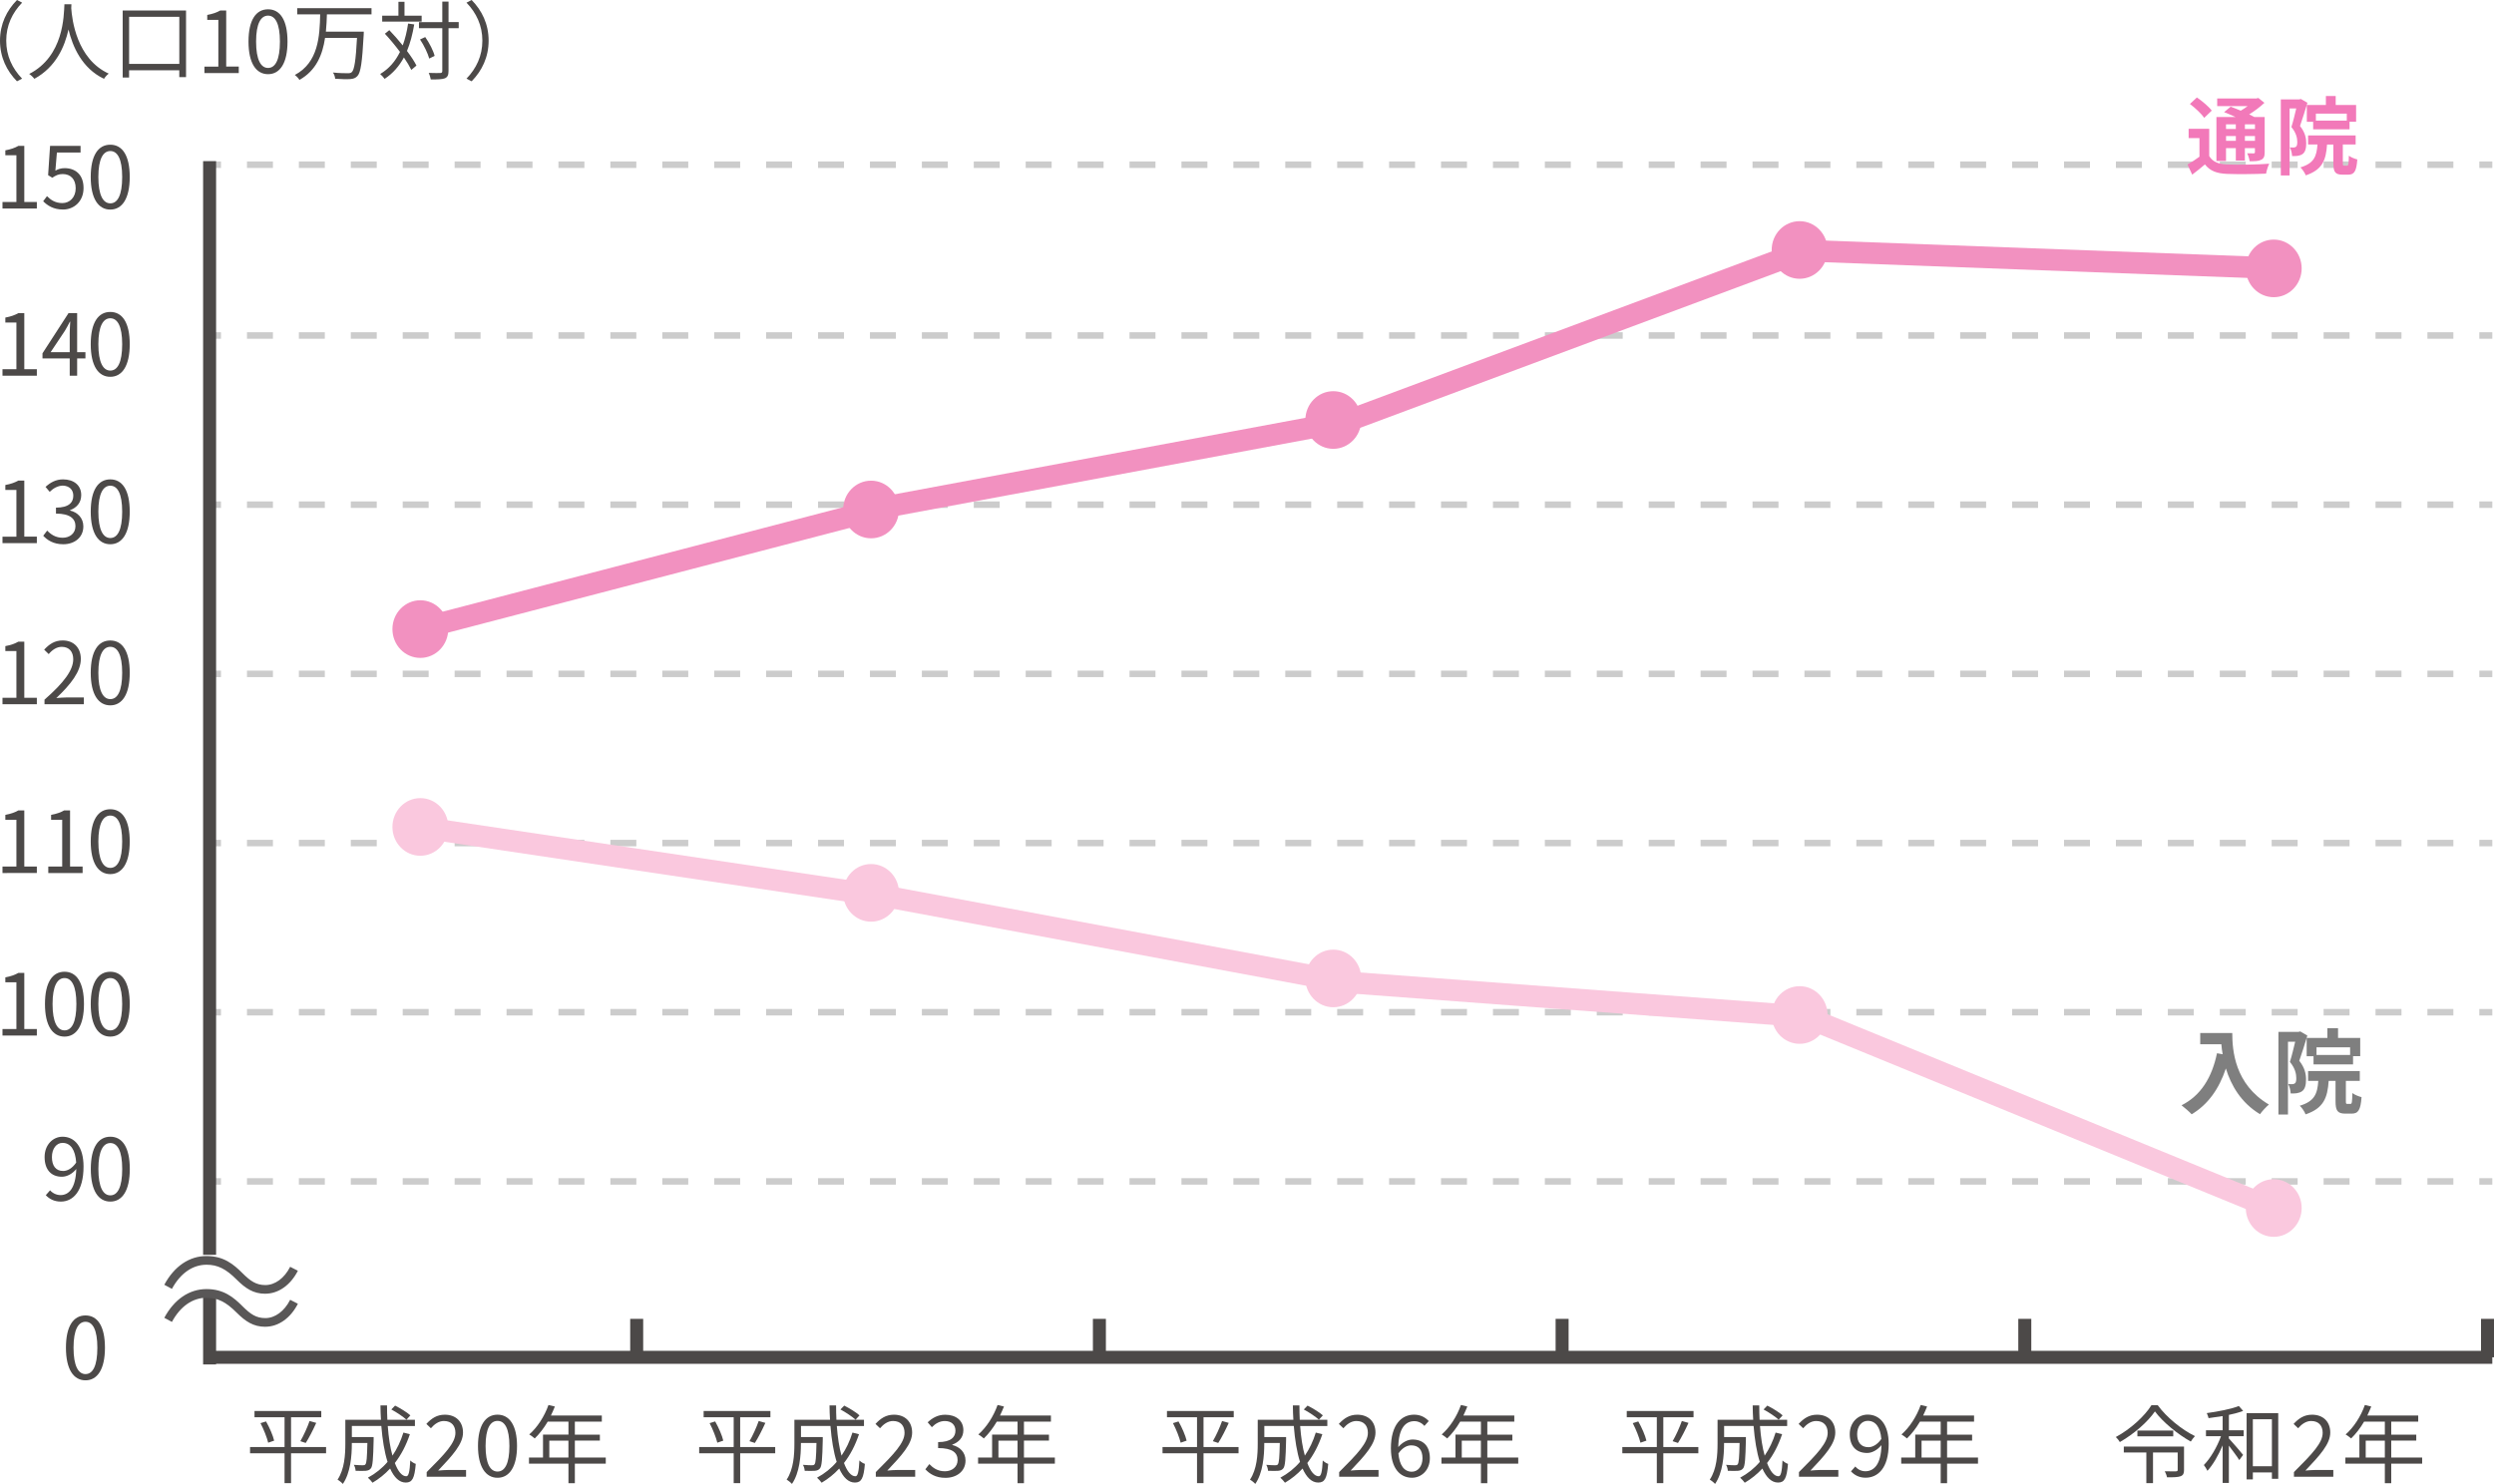 <?xml version="1.0" encoding="UTF-8"?><svg id="outline" xmlns="http://www.w3.org/2000/svg" width="752.6" height="447.9" viewBox="0 0 752.6 447.9"><defs><style>.cls-1{fill:#7f7f7f;}.cls-1,.cls-2,.cls-3,.cls-4,.cls-5,.cls-6,.cls-7{stroke-width:0px;}.cls-2{fill:#ccc;}.cls-3{fill:#f279b9;}.cls-4{fill:#595757;}.cls-5{fill:#fac8de;}.cls-6{fill:#f291c0;}.cls-7{fill:#4c4948;}</style></defs><rect class="cls-2" x="62.77" y="355.63" width="3.92" height="1.96"/><path class="cls-2" d="M740.34,357.59h-7.83v-1.96h7.83v1.96ZM724.68,357.59h-7.83v-1.96h7.83v1.96ZM709.01,357.59h-7.83v-1.96h7.83v1.96ZM693.34,357.59h-7.83v-1.96h7.83v1.96ZM677.68,357.59h-7.83v-1.96h7.83v1.96ZM662.01,357.59h-7.83v-1.96h7.83v1.96ZM646.34,357.59h-7.83v-1.96h7.83v1.96ZM630.68,357.59h-7.83v-1.96h7.83v1.96ZM615.01,357.59h-7.83v-1.96h7.83v1.96ZM599.34,357.59h-7.83v-1.96h7.83v1.96ZM583.68,357.59h-7.83v-1.96h7.83v1.96ZM568.01,357.59h-7.83v-1.96h7.83v1.96ZM552.35,357.59h-7.83v-1.96h7.83v1.96ZM536.68,357.59h-7.83v-1.96h7.83v1.96ZM521.01,357.59h-7.83v-1.96h7.83v1.96ZM505.35,357.59h-7.83v-1.96h7.83v1.96ZM489.68,357.59h-7.83v-1.96h7.83v1.96ZM474.01,357.59h-7.83v-1.96h7.83v1.96ZM458.35,357.59h-7.83v-1.96h7.83v1.96ZM442.68,357.59h-7.83v-1.96h7.83v1.96ZM427.01,357.59h-7.83v-1.96h7.83v1.96ZM411.35,357.59h-7.83v-1.96h7.83v1.96ZM395.68,357.59h-7.83v-1.96h7.83v1.96ZM380.02,357.59h-7.83v-1.96h7.83v1.96ZM364.35,357.59h-7.83v-1.96h7.83v1.96ZM348.68,357.59h-7.83v-1.96h7.83v1.96ZM333.02,357.59h-7.83v-1.96h7.83v1.96ZM317.35,357.59h-7.83v-1.96h7.83v1.96ZM301.68,357.59h-7.83v-1.96h7.83v1.96ZM286.02,357.59h-7.83v-1.96h7.83v1.96ZM270.35,357.59h-7.83v-1.96h7.83v1.96ZM254.69,357.59h-7.83v-1.96h7.83v1.96ZM239.02,357.59h-7.83v-1.96h7.83v1.96ZM223.35,357.59h-7.83v-1.96h7.83v1.96ZM207.69,357.59h-7.83v-1.96h7.83v1.96ZM192.02,357.59h-7.83v-1.96h7.83v1.96ZM176.35,357.59h-7.83v-1.96h7.83v1.96ZM160.69,357.59h-7.83v-1.96h7.83v1.96ZM145.02,357.59h-7.83v-1.96h7.83v1.96ZM129.35,357.59h-7.83v-1.96h7.83v1.96ZM113.69,357.59h-7.83v-1.96h7.83v1.96ZM98.02,357.59h-7.83v-1.96h7.83v1.96ZM82.36,357.59h-7.83v-1.96h7.83v1.96Z"/><rect class="cls-2" x="748.17" y="355.63" width="3.92" height="1.96"/><rect class="cls-2" x="62.77" y="304.57" width="3.92" height="1.96"/><path class="cls-2" d="M740.34,306.52h-7.83v-1.96h7.83v1.96ZM724.68,306.52h-7.83v-1.96h7.83v1.96ZM709.01,306.52h-7.83v-1.96h7.83v1.96ZM693.34,306.52h-7.83v-1.96h7.83v1.96ZM677.68,306.52h-7.83v-1.96h7.83v1.96ZM662.01,306.52h-7.83v-1.96h7.83v1.96ZM646.34,306.52h-7.83v-1.96h7.83v1.96ZM630.68,306.52h-7.83v-1.96h7.83v1.96ZM615.01,306.52h-7.83v-1.96h7.83v1.96ZM599.34,306.52h-7.83v-1.96h7.83v1.96ZM583.68,306.52h-7.83v-1.96h7.83v1.96ZM568.01,306.52h-7.83v-1.96h7.83v1.96ZM552.35,306.52h-7.83v-1.96h7.83v1.96ZM536.68,306.52h-7.83v-1.96h7.83v1.96ZM521.01,306.52h-7.83v-1.96h7.83v1.96ZM505.35,306.52h-7.83v-1.96h7.83v1.96ZM489.68,306.52h-7.83v-1.96h7.83v1.96ZM474.01,306.52h-7.83v-1.96h7.83v1.96ZM458.35,306.52h-7.83v-1.96h7.83v1.96ZM442.68,306.52h-7.83v-1.96h7.83v1.96ZM427.01,306.52h-7.83v-1.96h7.83v1.96ZM411.35,306.52h-7.83v-1.96h7.83v1.96ZM395.68,306.52h-7.83v-1.96h7.83v1.96ZM380.02,306.52h-7.83v-1.96h7.83v1.96ZM364.35,306.52h-7.83v-1.96h7.83v1.96ZM348.68,306.52h-7.83v-1.96h7.83v1.96ZM333.02,306.52h-7.83v-1.96h7.83v1.96ZM317.35,306.52h-7.83v-1.96h7.83v1.96ZM301.68,306.52h-7.83v-1.96h7.83v1.96ZM286.02,306.52h-7.83v-1.96h7.83v1.96ZM270.35,306.52h-7.83v-1.96h7.83v1.96ZM254.69,306.52h-7.83v-1.96h7.83v1.96ZM239.02,306.52h-7.83v-1.96h7.83v1.96ZM223.35,306.52h-7.83v-1.96h7.83v1.96ZM207.69,306.52h-7.83v-1.96h7.83v1.96ZM192.02,306.52h-7.83v-1.96h7.83v1.96ZM176.35,306.52h-7.83v-1.96h7.83v1.96ZM160.69,306.52h-7.83v-1.96h7.83v1.96ZM145.02,306.52h-7.83v-1.96h7.83v1.96ZM129.35,306.52h-7.83v-1.96h7.83v1.96ZM113.69,306.52h-7.83v-1.96h7.83v1.96ZM98.02,306.52h-7.83v-1.96h7.83v1.96ZM82.36,306.52h-7.83v-1.96h7.83v1.96Z"/><rect class="cls-2" x="748.17" y="304.57" width="3.92" height="1.96"/><rect class="cls-2" x="62.77" y="253.5" width="3.92" height="1.96"/><path class="cls-2" d="M740.34,255.46h-7.83v-1.96h7.83v1.96ZM724.68,255.46h-7.83v-1.96h7.83v1.96ZM709.01,255.46h-7.83v-1.96h7.83v1.96ZM693.34,255.46h-7.83v-1.96h7.83v1.96ZM677.68,255.46h-7.83v-1.96h7.83v1.96ZM662.01,255.46h-7.83v-1.96h7.83v1.96ZM646.34,255.46h-7.83v-1.96h7.83v1.96ZM630.68,255.46h-7.83v-1.96h7.83v1.96ZM615.01,255.46h-7.83v-1.96h7.83v1.96ZM599.34,255.46h-7.83v-1.96h7.83v1.96ZM583.68,255.46h-7.83v-1.96h7.83v1.96ZM568.01,255.46h-7.83v-1.96h7.83v1.96ZM552.35,255.46h-7.83v-1.96h7.83v1.96ZM536.68,255.46h-7.83v-1.96h7.83v1.96ZM521.01,255.46h-7.83v-1.96h7.83v1.96ZM505.35,255.46h-7.83v-1.96h7.83v1.96ZM489.68,255.46h-7.83v-1.96h7.83v1.96ZM474.01,255.46h-7.83v-1.96h7.83v1.96ZM458.35,255.46h-7.83v-1.96h7.83v1.96ZM442.68,255.46h-7.83v-1.96h7.83v1.96ZM427.01,255.46h-7.83v-1.96h7.83v1.96ZM411.35,255.46h-7.83v-1.96h7.83v1.96ZM395.68,255.46h-7.83v-1.96h7.83v1.96ZM380.02,255.46h-7.83v-1.96h7.83v1.96ZM364.35,255.46h-7.83v-1.96h7.83v1.96ZM348.68,255.46h-7.83v-1.96h7.83v1.96ZM333.02,255.46h-7.83v-1.96h7.83v1.96ZM317.35,255.46h-7.83v-1.96h7.83v1.96ZM301.68,255.46h-7.83v-1.96h7.83v1.96ZM286.02,255.46h-7.83v-1.96h7.83v1.96ZM270.35,255.46h-7.83v-1.96h7.83v1.96ZM254.69,255.46h-7.83v-1.96h7.83v1.96ZM239.02,255.46h-7.83v-1.96h7.83v1.96ZM223.35,255.46h-7.83v-1.96h7.83v1.96ZM207.69,255.46h-7.83v-1.96h7.83v1.96ZM192.02,255.46h-7.83v-1.96h7.83v1.96ZM176.35,255.46h-7.83v-1.96h7.83v1.96ZM160.69,255.46h-7.83v-1.96h7.83v1.96ZM145.02,255.46h-7.83v-1.96h7.83v1.96ZM129.35,255.46h-7.83v-1.96h7.83v1.96ZM113.69,255.46h-7.83v-1.96h7.83v1.96ZM98.02,255.46h-7.83v-1.96h7.83v1.96ZM82.36,255.46h-7.83v-1.96h7.83v1.96Z"/><rect class="cls-2" x="748.17" y="253.5" width="3.92" height="1.96"/><rect class="cls-2" x="62.77" y="202.43" width="3.92" height="1.96"/><path class="cls-2" d="M740.34,204.39h-7.83v-1.96h7.83v1.96ZM724.68,204.39h-7.83v-1.96h7.83v1.96ZM709.01,204.39h-7.83v-1.96h7.83v1.96ZM693.34,204.39h-7.83v-1.96h7.83v1.96ZM677.68,204.39h-7.83v-1.96h7.83v1.96ZM662.01,204.39h-7.83v-1.96h7.83v1.96ZM646.34,204.39h-7.83v-1.96h7.83v1.96ZM630.68,204.39h-7.83v-1.96h7.83v1.96ZM615.01,204.39h-7.83v-1.96h7.83v1.96ZM599.34,204.39h-7.83v-1.96h7.83v1.96ZM583.68,204.39h-7.83v-1.96h7.83v1.96ZM568.01,204.39h-7.83v-1.96h7.83v1.96ZM552.35,204.39h-7.83v-1.96h7.83v1.96ZM536.68,204.39h-7.83v-1.96h7.83v1.96ZM521.01,204.39h-7.83v-1.96h7.83v1.96ZM505.35,204.39h-7.83v-1.96h7.83v1.96ZM489.68,204.39h-7.83v-1.96h7.83v1.96ZM474.01,204.39h-7.83v-1.96h7.83v1.96ZM458.35,204.39h-7.83v-1.96h7.83v1.96ZM442.68,204.39h-7.83v-1.96h7.83v1.96ZM427.01,204.39h-7.83v-1.96h7.83v1.96ZM411.35,204.39h-7.83v-1.96h7.83v1.96ZM395.68,204.39h-7.83v-1.96h7.83v1.96ZM380.02,204.39h-7.83v-1.96h7.83v1.96ZM364.35,204.39h-7.83v-1.96h7.83v1.96ZM348.68,204.39h-7.83v-1.96h7.83v1.96ZM333.02,204.39h-7.83v-1.96h7.83v1.96ZM317.35,204.39h-7.83v-1.96h7.83v1.96ZM301.68,204.39h-7.83v-1.96h7.83v1.96ZM286.02,204.39h-7.83v-1.96h7.83v1.96ZM270.35,204.39h-7.83v-1.96h7.83v1.96ZM254.69,204.39h-7.83v-1.96h7.83v1.96ZM239.02,204.39h-7.83v-1.96h7.83v1.96ZM223.35,204.39h-7.83v-1.96h7.83v1.96ZM207.69,204.39h-7.83v-1.96h7.83v1.96ZM192.02,204.39h-7.83v-1.96h7.83v1.96ZM176.35,204.39h-7.83v-1.96h7.83v1.96ZM160.69,204.39h-7.83v-1.96h7.83v1.96ZM145.02,204.39h-7.83v-1.96h7.83v1.96ZM129.35,204.39h-7.83v-1.96h7.83v1.96ZM113.69,204.39h-7.83v-1.96h7.83v1.96ZM98.02,204.39h-7.83v-1.96h7.83v1.96ZM82.36,204.39h-7.83v-1.96h7.83v1.96Z"/><rect class="cls-2" x="748.17" y="202.43" width="3.92" height="1.96"/><rect class="cls-2" x="62.77" y="151.36" width="3.92" height="1.96"/><path class="cls-2" d="M740.34,153.32h-7.83v-1.96h7.83v1.96ZM724.68,153.32h-7.83v-1.96h7.83v1.96ZM709.01,153.32h-7.83v-1.96h7.83v1.96ZM693.34,153.32h-7.83v-1.96h7.83v1.96ZM677.68,153.32h-7.83v-1.96h7.83v1.96ZM662.01,153.32h-7.83v-1.96h7.83v1.96ZM646.34,153.32h-7.83v-1.96h7.83v1.96ZM630.68,153.32h-7.83v-1.96h7.83v1.96ZM615.01,153.32h-7.83v-1.96h7.83v1.96ZM599.34,153.32h-7.83v-1.96h7.83v1.96ZM583.68,153.32h-7.83v-1.96h7.83v1.96ZM568.01,153.32h-7.83v-1.96h7.83v1.96ZM552.35,153.32h-7.83v-1.96h7.83v1.96ZM536.68,153.32h-7.83v-1.96h7.83v1.96ZM521.01,153.32h-7.83v-1.96h7.83v1.96ZM505.35,153.32h-7.83v-1.96h7.83v1.96ZM489.68,153.32h-7.83v-1.96h7.83v1.96ZM474.01,153.32h-7.83v-1.96h7.83v1.96ZM458.35,153.32h-7.83v-1.96h7.83v1.96ZM442.68,153.32h-7.83v-1.96h7.83v1.96ZM427.01,153.32h-7.83v-1.96h7.83v1.96ZM411.35,153.32h-7.83v-1.96h7.83v1.96ZM395.68,153.32h-7.83v-1.96h7.83v1.96ZM380.02,153.32h-7.83v-1.96h7.83v1.96ZM364.35,153.32h-7.83v-1.96h7.83v1.96ZM348.68,153.32h-7.83v-1.96h7.83v1.96ZM333.02,153.32h-7.83v-1.96h7.83v1.96ZM317.35,153.32h-7.83v-1.96h7.83v1.96ZM301.68,153.32h-7.83v-1.96h7.83v1.96ZM286.02,153.32h-7.83v-1.96h7.83v1.96ZM270.35,153.32h-7.83v-1.96h7.83v1.96ZM254.69,153.32h-7.83v-1.96h7.83v1.96ZM239.02,153.32h-7.83v-1.96h7.83v1.96ZM223.35,153.32h-7.83v-1.96h7.83v1.96ZM207.69,153.32h-7.83v-1.96h7.83v1.96ZM192.02,153.32h-7.83v-1.96h7.83v1.96ZM176.35,153.32h-7.83v-1.96h7.83v1.96ZM160.69,153.32h-7.83v-1.96h7.83v1.96ZM145.02,153.32h-7.83v-1.96h7.83v1.96ZM129.35,153.32h-7.83v-1.96h7.83v1.96ZM113.69,153.32h-7.83v-1.96h7.83v1.96ZM98.02,153.32h-7.83v-1.96h7.83v1.96ZM82.36,153.32h-7.83v-1.96h7.83v1.96Z"/><rect class="cls-2" x="748.17" y="151.36" width="3.92" height="1.96"/><rect class="cls-2" x="62.77" y="100.29" width="3.92" height="1.96"/><path class="cls-2" d="M740.34,102.25h-7.83v-1.96h7.83v1.96ZM724.68,102.25h-7.83v-1.96h7.83v1.96ZM709.01,102.25h-7.83v-1.96h7.83v1.96ZM693.34,102.25h-7.83v-1.96h7.83v1.96ZM677.68,102.25h-7.83v-1.96h7.83v1.96ZM662.01,102.25h-7.83v-1.96h7.83v1.96ZM646.34,102.25h-7.83v-1.96h7.83v1.96ZM630.68,102.25h-7.83v-1.96h7.83v1.96ZM615.01,102.25h-7.83v-1.96h7.83v1.96ZM599.34,102.25h-7.83v-1.96h7.83v1.96ZM583.68,102.25h-7.83v-1.96h7.83v1.96ZM568.01,102.25h-7.83v-1.96h7.83v1.96ZM552.35,102.25h-7.83v-1.96h7.83v1.96ZM536.68,102.25h-7.83v-1.96h7.83v1.96ZM521.01,102.25h-7.83v-1.96h7.83v1.96ZM505.35,102.25h-7.83v-1.96h7.83v1.96ZM489.68,102.25h-7.83v-1.96h7.83v1.96ZM474.01,102.25h-7.83v-1.96h7.83v1.96ZM458.35,102.25h-7.83v-1.96h7.83v1.96ZM442.68,102.25h-7.83v-1.96h7.83v1.96ZM427.01,102.25h-7.83v-1.96h7.83v1.96ZM411.35,102.25h-7.83v-1.96h7.83v1.96ZM395.68,102.25h-7.83v-1.96h7.83v1.96ZM380.02,102.25h-7.83v-1.96h7.83v1.96ZM364.35,102.25h-7.83v-1.96h7.83v1.96ZM348.68,102.25h-7.83v-1.96h7.83v1.96ZM333.02,102.25h-7.83v-1.96h7.83v1.96ZM317.35,102.25h-7.83v-1.96h7.83v1.96ZM301.68,102.25h-7.83v-1.96h7.83v1.96ZM286.02,102.25h-7.83v-1.96h7.83v1.96ZM270.35,102.25h-7.83v-1.96h7.83v1.96ZM254.69,102.25h-7.83v-1.96h7.83v1.96ZM239.02,102.25h-7.83v-1.96h7.83v1.96ZM223.35,102.25h-7.83v-1.96h7.83v1.96ZM207.69,102.25h-7.83v-1.96h7.83v1.96ZM192.02,102.25h-7.83v-1.96h7.83v1.96ZM176.35,102.25h-7.83v-1.96h7.83v1.96ZM160.69,102.25h-7.83v-1.96h7.83v1.96ZM145.02,102.25h-7.83v-1.96h7.83v1.96ZM129.35,102.25h-7.83v-1.96h7.83v1.96ZM113.69,102.25h-7.83v-1.96h7.83v1.96ZM98.02,102.25h-7.83v-1.96h7.83v1.96ZM82.36,102.25h-7.83v-1.96h7.83v1.96Z"/><rect class="cls-2" x="748.17" y="100.29" width="3.92" height="1.96"/><rect class="cls-2" x="62.77" y="48.74" width="3.92" height="1.96"/><path class="cls-2" d="M740.34,50.7h-7.83v-1.96h7.83v1.96ZM724.68,50.7h-7.83v-1.96h7.83v1.96ZM709.01,50.7h-7.83v-1.96h7.83v1.96ZM693.34,50.7h-7.83v-1.96h7.83v1.96ZM677.68,50.7h-7.83v-1.96h7.83v1.96ZM662.01,50.7h-7.83v-1.96h7.83v1.96ZM646.34,50.7h-7.83v-1.96h7.83v1.96ZM630.68,50.7h-7.83v-1.96h7.83v1.96ZM615.01,50.7h-7.83v-1.96h7.83v1.96ZM599.34,50.7h-7.83v-1.96h7.83v1.96ZM583.68,50.7h-7.83v-1.96h7.83v1.96ZM568.01,50.7h-7.83v-1.96h7.83v1.96ZM552.35,50.7h-7.83v-1.96h7.83v1.96ZM536.68,50.7h-7.83v-1.96h7.83v1.96ZM521.01,50.7h-7.83v-1.96h7.83v1.96ZM505.35,50.7h-7.83v-1.96h7.83v1.96ZM489.68,50.7h-7.83v-1.96h7.83v1.96ZM474.01,50.7h-7.83v-1.96h7.83v1.96ZM458.35,50.7h-7.83v-1.96h7.83v1.96ZM442.68,50.7h-7.83v-1.96h7.83v1.96ZM427.01,50.7h-7.83v-1.96h7.83v1.96ZM411.35,50.7h-7.83v-1.96h7.83v1.96ZM395.68,50.7h-7.83v-1.96h7.83v1.96ZM380.02,50.7h-7.83v-1.96h7.83v1.96ZM364.35,50.7h-7.83v-1.96h7.83v1.96ZM348.68,50.7h-7.83v-1.96h7.83v1.96ZM333.02,50.7h-7.83v-1.96h7.83v1.96ZM317.35,50.7h-7.83v-1.96h7.83v1.96ZM301.68,50.7h-7.83v-1.96h7.83v1.96ZM286.02,50.7h-7.83v-1.96h7.83v1.96ZM270.35,50.7h-7.83v-1.96h7.83v1.96ZM254.69,50.7h-7.83v-1.96h7.83v1.96ZM239.02,50.7h-7.83v-1.96h7.83v1.96ZM223.35,50.7h-7.83v-1.96h7.83v1.96ZM207.69,50.7h-7.83v-1.96h7.83v1.96ZM192.02,50.7h-7.83v-1.96h7.83v1.96ZM176.35,50.7h-7.83v-1.96h7.83v1.96ZM160.69,50.7h-7.83v-1.96h7.83v1.96ZM145.02,50.7h-7.83v-1.96h7.83v1.96ZM129.35,50.7h-7.83v-1.96h7.83v1.96ZM113.69,50.7h-7.83v-1.96h7.83v1.96ZM98.02,50.7h-7.83v-1.96h7.83v1.96ZM82.36,50.7h-7.83v-1.96h7.83v1.96Z"/><rect class="cls-2" x="748.17" y="48.74" width="3.92" height="1.96"/><rect class="cls-7" x="61.29" y="48.64" width="3.92" height="330.13"/><rect class="cls-7" x="61.29" y="391.66" width="3.92" height="20.2"/><rect class="cls-7" x="63.25" y="407.75" width="688.84" height="3.92"/><g id="_通院"><rect class="cls-6" x="128.71" y="167.43" width="142.44" height="6.53" transform="translate(-36.62 56) rotate(-14.62)"/><rect class="cls-6" x="267.65" y="136.61" width="140.19" height="6.53" transform="translate(-19.91 64.23) rotate(-10.55)"/><rect class="cls-6" x="402.03" y="98.08" width="147.09" height="6.53" transform="translate(-5.44 172.5) rotate(-20.44)"/><rect class="cls-6" x="610.13" y="9.27" width="6.53" height="137.92" transform="translate(512.37 688.28) rotate(-87.87)"/><path class="cls-6" d="M135.27,189.89c0,4.81-3.77,8.7-8.43,8.7s-8.42-3.89-8.42-8.7,3.77-8.7,8.42-8.7,8.43,3.89,8.43,8.7"/><path class="cls-6" d="M271.29,153.79c0,4.81-3.77,8.7-8.43,8.7s-8.43-3.9-8.43-8.7,3.77-8.7,8.43-8.7,8.43,3.89,8.43,8.7"/><path class="cls-6" d="M410.77,126.78c0,4.81-3.78,8.7-8.43,8.7s-8.43-3.9-8.43-8.7,3.77-8.7,8.43-8.7,8.43,3.9,8.43,8.7"/><path class="cls-6" d="M551.49,75.45c0,4.81-3.78,8.7-8.43,8.7s-8.43-3.89-8.43-8.7,3.77-8.69,8.43-8.69,8.43,3.89,8.43,8.69"/><path class="cls-6" d="M694.56,81.01c0,4.81-3.78,8.7-8.43,8.7s-8.43-3.89-8.43-8.7,3.77-8.69,8.43-8.69,8.43,3.89,8.43,8.69"/></g><g id="_入院"><rect class="cls-5" x="196.66" y="190.92" width="6.53" height="139.35" transform="translate(-87.3 419.91) rotate(-81.52)"/><rect class="cls-5" x="334.49" y="213.62" width="6.52" height="140.19" transform="translate(-3.04 563.76) rotate(-79.44)"/><rect class="cls-5" x="472.31" y="232.59" width="6.53" height="138.2" transform="translate(139.36 753.52) rotate(-85.74)"/><rect class="cls-5" x="610.13" y="260.61" width="6.52" height="148.96" transform="translate(70.66 775.5) rotate(-67.71)"/><path class="cls-5" d="M135.27,249.61c0,4.8-3.77,8.7-8.43,8.7s-8.42-3.9-8.42-8.7,3.77-8.7,8.42-8.7,8.43,3.89,8.43,8.7"/><path class="cls-5" d="M410.77,295.34c0,4.81-3.78,8.7-8.43,8.7s-8.43-3.89-8.43-8.7,3.77-8.69,8.43-8.69,8.43,3.9,8.43,8.69"/><path class="cls-5" d="M551.49,306.38c0,4.8-3.78,8.7-8.43,8.7s-8.43-3.9-8.43-8.7,3.77-8.7,8.43-8.7,8.43,3.9,8.43,8.7"/><path class="cls-5" d="M694.56,364.64c0,4.8-3.78,8.7-8.43,8.7s-8.43-3.9-8.43-8.7,3.77-8.7,8.43-8.7,8.43,3.9,8.43,8.7"/><path class="cls-5" d="M271.29,269.51c0,4.8-3.77,8.7-8.43,8.7s-8.43-3.89-8.43-8.7,3.77-8.7,8.43-8.7,8.43,3.89,8.43,8.7"/><path class="cls-1" d="M673.62,311.82c0,5.29.76,15.51,11.06,21.59-.73.59-2.1,2.04-2.69,2.91-5.8-3.5-8.76-8.79-10.3-13.8-2.1,6.27-5.46,10.92-10.33,13.83-.62-.7-2.18-2.07-3.05-2.72,5.82-2.94,9.16-8.34,10.7-15.71l1.71.31c-.2-1.06-.31-2.07-.39-3.02h-6.38v-3.39h9.69Z"/><path class="cls-1" d="M696.28,312.58c-.73,2.38-1.65,5.43-2.44,7.62,1.68,2.13,2.04,4,2.04,5.63,0,1.79-.36,2.97-1.23,3.58-.45.31-.98.48-1.62.59-.48.06-1.15.08-1.79.06-.03-.78-.28-2.04-.73-2.83.5.03.87.03,1.23.03.31-.03.56-.08.78-.25.31-.22.42-.78.42-1.57,0-1.29-.36-3.02-1.93-4.9.56-1.76,1.15-4.2,1.6-6.1h-2.18v21.98h-2.88v-24.95h6.08l.48-.14,2.18,1.26ZM709.27,333.22c.45,0,.53-.42.59-3.28.62.5,1.96,1.04,2.77,1.23-.28,3.92-1.01,4.98-3,4.98h-1.88c-2.44,0-2.97-.95-2.97-3.81v-6.08h-2.07c-.34,5.07-1.51,8.29-6.97,10.11-.28-.78-1.09-2.02-1.76-2.6,4.48-1.34,5.32-3.61,5.6-7.5h-3.08v-2.97h15.6v2.97h-4.2v6.05c0,.81.06.9.45.9h.92ZM702.32,313.31v-2.94h3.22v2.94h6.69v5.49h-2.16v2.49h-11.93v-2.46h-2.07v-5.52h6.24ZM709.18,316.14h-10.14v2.3h10.14v-2.3Z"/></g><rect class="cls-7" x="190.17" y="398.1" width="3.92" height="11.6"/><path class="cls-7" d="M19.9,406.81c0-6.57,2.29-9.74,5.9-9.74s5.87,3.2,5.87,9.74-2.29,9.84-5.87,9.84-5.9-3.27-5.9-9.84ZM29.38,406.81c0-5.51-1.44-7.83-3.58-7.83s-3.61,2.32-3.61,7.83,1.44,7.96,3.61,7.96,3.58-2.4,3.58-7.96Z"/><path class="cls-7" d="M15.11,359.3c.8.9,1.96,1.44,3.17,1.44,2.45,0,4.56-2.01,4.74-7.88-1.13,1.42-2.76,2.34-4.35,2.34-3.14,0-5.21-2.04-5.21-5.95,0-3.66,2.47-6.13,5.41-6.13,3.63,0,6.34,2.99,6.34,8.99,0,7.65-3.3,10.59-6.85,10.59-2.04,0-3.48-.82-4.54-1.93l1.29-1.47ZM22.99,350.93c-.26-3.89-1.7-5.95-4.12-5.95-1.8,0-3.2,1.7-3.2,4.28s1.13,4.2,3.38,4.2c1.26,0,2.68-.72,3.94-2.53Z"/><path class="cls-7" d="M27.4,352.86c0-6.57,2.29-9.74,5.9-9.74s5.87,3.2,5.87,9.74-2.29,9.84-5.87,9.84-5.9-3.27-5.9-9.84ZM36.88,352.86c0-5.51-1.44-7.83-3.58-7.83s-3.61,2.32-3.61,7.83,1.44,7.96,3.61,7.96,3.58-2.4,3.58-7.96Z"/><path class="cls-7" d="M.75,310.61h4.2v-14.1H1.61v-1.49c1.67-.31,2.89-.75,3.92-1.34h1.8v16.93h3.79v1.96H.75v-1.96Z"/><path class="cls-7" d="M13.57,303.06c0-6.57,2.29-9.74,5.9-9.74s5.87,3.2,5.87,9.74-2.29,9.84-5.87,9.84-5.9-3.27-5.9-9.84ZM23.05,303.06c0-5.51-1.44-7.83-3.58-7.83s-3.61,2.32-3.61,7.83,1.44,7.96,3.61,7.96,3.58-2.4,3.58-7.96Z"/><path class="cls-7" d="M27.38,303.06c0-6.57,2.29-9.74,5.9-9.74s5.87,3.2,5.87,9.74-2.29,9.84-5.87,9.84-5.9-3.27-5.9-9.84ZM36.87,303.06c0-5.51-1.44-7.83-3.58-7.83s-3.61,2.32-3.61,7.83,1.44,7.96,3.61,7.96,3.58-2.4,3.58-7.96Z"/><path class="cls-7" d="M.75,261.56h4.2v-14.1H1.61v-1.49c1.67-.31,2.89-.75,3.92-1.34h1.8v16.93h3.79v1.96H.75v-1.96Z"/><path class="cls-7" d="M14.57,261.56h4.2v-14.1h-3.35v-1.49c1.67-.31,2.89-.75,3.92-1.34h1.8v16.93h3.79v1.96h-10.36v-1.96Z"/><path class="cls-7" d="M27.38,254.01c0-6.57,2.29-9.74,5.9-9.74s5.87,3.2,5.87,9.74-2.29,9.84-5.87,9.84-5.9-3.27-5.9-9.84ZM36.87,254.01c0-5.51-1.44-7.83-3.58-7.83s-3.61,2.32-3.61,7.83,1.44,7.96,3.61,7.96,3.58-2.4,3.58-7.96Z"/><path class="cls-7" d="M.75,210.62h4.2v-14.1H1.61v-1.49c1.67-.31,2.89-.75,3.92-1.34h1.8v16.93h3.79v1.96H.75v-1.96Z"/><path class="cls-7" d="M13.44,211.18c5.93-5.18,8.66-8.94,8.66-12.19,0-2.16-1.13-3.74-3.48-3.74-1.55,0-2.89.95-3.92,2.19l-1.37-1.34c1.55-1.67,3.17-2.78,5.57-2.78,3.38,0,5.49,2.22,5.49,5.59,0,3.76-2.96,7.6-7.4,11.8.98-.08,2.14-.18,3.09-.18h5.23v2.04h-11.88v-1.39Z"/><path class="cls-7" d="M27.38,203.07c0-6.57,2.29-9.74,5.9-9.74s5.87,3.2,5.87,9.74-2.29,9.84-5.87,9.84-5.9-3.27-5.9-9.84ZM36.87,203.07c0-5.51-1.44-7.83-3.58-7.83s-3.61,2.32-3.61,7.83,1.44,7.96,3.61,7.96,3.58-2.4,3.58-7.96Z"/><path class="cls-7" d="M.75,111.45h4.2v-14.1H1.61v-1.49c1.67-.31,2.89-.75,3.92-1.34h1.8v16.93h3.79v1.96H.75v-1.96Z"/><path class="cls-7" d="M25.78,108.2h-2.5v5.21h-2.24v-5.21h-8.22v-1.55l7.86-12.14h2.6v11.8h2.5v1.88ZM21.04,106.32v-5.8c0-.93.1-2.45.15-3.43h-.1c-.46.93-.98,1.86-1.52,2.78l-4.3,6.44h5.77Z"/><path class="cls-7" d="M27.38,103.9c0-6.57,2.29-9.74,5.9-9.74s5.87,3.2,5.87,9.74-2.29,9.84-5.87,9.84-5.9-3.27-5.9-9.84ZM36.87,103.9c0-5.51-1.44-7.83-3.58-7.83s-3.61,2.32-3.61,7.83,1.44,7.96,3.61,7.96,3.58-2.4,3.58-7.96Z"/><path class="cls-7" d="M.75,161.99h4.2v-14.1H1.61v-1.49c1.67-.31,2.89-.75,3.92-1.34h1.8v16.93h3.79v1.96H.75v-1.96Z"/><path class="cls-7" d="M13.05,161.71l1.19-1.55c1.11,1.16,2.55,2.16,4.69,2.16s3.84-1.34,3.84-3.5-1.52-3.79-5.88-3.79v-1.8c3.89,0,5.23-1.57,5.23-3.61,0-1.83-1.24-2.99-3.2-3.04-1.52.05-2.86.82-3.92,1.88l-1.26-1.49c1.42-1.31,3.09-2.27,5.28-2.27,3.17,0,5.49,1.7,5.49,4.74,0,2.29-1.37,3.81-3.38,4.56v.1c2.24.52,4.02,2.22,4.02,4.79,0,3.38-2.71,5.39-6.06,5.39-2.96,0-4.82-1.24-6.06-2.58Z"/><path class="cls-7" d="M27.38,154.44c0-6.57,2.29-9.74,5.9-9.74s5.87,3.2,5.87,9.74-2.29,9.84-5.87,9.84-5.9-3.27-5.9-9.84ZM36.87,154.44c0-5.51-1.44-7.83-3.58-7.83s-3.61,2.32-3.61,7.83,1.44,7.96,3.61,7.96,3.58-2.4,3.58-7.96Z"/><path class="cls-7" d="M0,12.27C0,7.24,2.04,3.14,5.13,0l1.55.8C3.71,3.86,1.88,7.68,1.88,12.27s1.83,8.4,4.79,11.47l-1.55.8C2.04,21.39,0,17.29,0,12.27Z"/><path class="cls-7" d="M21.55,1.29c-.03.34-.03.75-.05,1.19.23,3.4,1.62,15.31,11.31,19.74-.54.41-1.13,1.06-1.42,1.57-6.65-3.14-9.48-9.74-10.72-14.89-1.13,5.15-3.79,11.36-10.31,14.89-.33-.46-.95-1.06-1.55-1.47C19.26,16.98,19.26,4.69,19.44,1.29h2.11Z"/><path class="cls-7" d="M56.14,3.17v20.1h-2.04v-2.06h-15.15v2.19h-1.93V3.17h19.12ZM54.11,19.27V5.08h-15.15v14.2h15.15Z"/><path class="cls-7" d="M61.69,20.1h4.2V6h-3.35v-1.49c1.67-.31,2.89-.75,3.92-1.34h1.8v16.93h3.79v1.96h-10.36v-1.96Z"/><path class="cls-7" d="M74.99,12.55c0-6.57,2.29-9.74,5.9-9.74s5.87,3.2,5.87,9.74-2.29,9.84-5.87,9.84-5.9-3.27-5.9-9.84ZM84.47,12.55c0-5.51-1.44-7.83-3.58-7.83s-3.61,2.32-3.61,7.83,1.44,7.96,3.61,7.96,3.58-2.4,3.58-7.96Z"/><path class="cls-7" d="M98.65,4.3c-.05,1.7-.13,3.48-.31,5.26h11.44s0,.67-.03.93c-.46,8.3-.88,11.36-1.88,12.45-.59.64-1.21.85-2.19.93-.98.08-2.76.03-4.54-.1-.03-.57-.28-1.34-.67-1.88,1.93.21,3.79.21,4.48.21.59,0,.9-.05,1.21-.33.77-.7,1.21-3.53,1.57-10.33h-9.64c-.75,5.05-2.65,9.84-7.73,12.68-.31-.52-.88-1.13-1.39-1.49,7.14-3.79,7.5-11.72,7.65-18.3h-6.93v-1.86h22.42v1.86h-13.48Z"/><path class="cls-7" d="M125,7.37c-.52,3.01-1.21,5.69-2.19,8.01,1.21,1.6,2.22,3.14,2.86,4.41l-1.55,1.31c-.52-1.08-1.31-2.4-2.24-3.76-1.44,2.65-3.32,4.82-5.82,6.47-.23-.36-.93-1.13-1.34-1.47,2.68-1.6,4.59-3.84,5.98-6.67-1.42-1.91-3.04-3.87-4.56-5.49l1.34-1.08c1.34,1.39,2.76,3.01,4.05,4.61.72-1.96,1.26-4.17,1.62-6.6l1.86.26ZM127.24,6.52h-11.91v-1.78h4.9V.54h1.83v4.2h5.18v1.78ZM138.42,8.5h-3.07v12.91c0,1.29-.31,1.86-1.08,2.22-.77.31-2.06.36-4.28.36-.08-.52-.34-1.42-.62-1.98,1.62.05,3.04.05,3.48.03.44-.03.62-.15.62-.62v-12.91h-7.04v-1.83h7.04V.49h1.88v6.18h3.07v1.83ZM129.53,17.68c-.41-1.52-1.57-3.99-2.78-5.77l1.57-.72c1.24,1.75,2.45,4.12,2.83,5.67l-1.62.82Z"/><path class="cls-7" d="M147.45,12.27c0,5.02-2.04,9.12-5.13,12.27l-1.55-.8c2.96-3.07,4.79-6.88,4.79-11.47s-1.83-8.4-4.79-11.47l1.55-.8c3.09,3.14,5.13,7.24,5.13,12.27Z"/><path class="cls-3" d="M666.66,47.1c1.01,1.73,2.78,2.45,5.41,2.55,3.07.13,9.17.05,12.7-.23-.36.72-.82,2.14-.95,2.99-3.17.15-8.63.21-11.78.08-3.09-.13-5.13-.88-6.67-2.86-1.19,1-2.4,2.01-3.84,3.09l-1.42-3.07c1.11-.62,2.42-1.47,3.61-2.35v-5.62h-3.27v-2.81h6.21v8.22ZM665.14,35.58c-.8-1.24-2.73-3.01-4.3-4.2l2.11-1.96c1.57,1.08,3.56,2.73,4.48,3.97l-2.29,2.19ZM671.73,48.59h-2.89v-13.27h5.77c-1.16-.54-2.4-1.06-3.45-1.47l1.98-1.65c.9.34,1.98.75,3.04,1.21.72-.41,1.42-.9,2.06-1.37h-9.17v-2.32h11.83l.59-.15,1.83,1.47c-1.29,1.21-2.91,2.45-4.59,3.48.57.28,1.11.54,1.55.8h3.12v10.62c0,1.24-.23,1.88-1.06,2.29-.82.44-1.93.44-3.48.44-.1-.75-.41-1.75-.75-2.4.8.03,1.7.03,1.96.03.31-.03.39-.13.39-.39v-1.19h-3.04v3.76h-2.73v-3.76h-2.96v3.87ZM671.73,37.54v1.39h2.96v-1.39h-2.96ZM674.7,42.51v-1.44h-2.96v1.44h2.96ZM680.47,37.54h-3.04v1.39h3.04v-1.39ZM680.47,42.51v-1.44h-3.04v1.44h3.04Z"/><path class="cls-3" d="M696.3,31.02c-.67,2.19-1.52,5-2.24,7.01,1.55,1.96,1.88,3.68,1.88,5.18,0,1.65-.33,2.73-1.13,3.3-.41.28-.9.44-1.49.54-.44.05-1.03.08-1.65.05-.03-.72-.26-1.88-.67-2.6.46.03.82.03,1.13.03.28-.03.51-.08.72-.23.28-.21.39-.72.39-1.44,0-1.19-.33-2.78-1.78-4.51.52-1.62,1.06-3.87,1.47-5.62h-2.01v20.23h-2.65v-22.96h5.59l.44-.13,2.01,1.16ZM708.26,50.01c.41,0,.49-.39.54-3.01.57.46,1.8.95,2.55,1.13-.26,3.61-.93,4.59-2.76,4.59h-1.73c-2.24,0-2.73-.88-2.73-3.5v-5.59h-1.91c-.31,4.66-1.39,7.63-6.42,9.3-.26-.72-1.03-1.86-1.62-2.4,4.12-1.24,4.9-3.32,5.15-6.91h-2.83v-2.73h14.35v2.73h-3.87v5.57c0,.75.05.82.41.82h.85ZM701.87,31.69v-2.71h2.96v2.71h6.16v5.05h-1.98v2.29h-10.98v-2.27h-1.91v-5.08h5.75ZM708.18,34.29h-9.33v2.11h9.33v-2.11Z"/><path class="cls-4" d="M80.07,390.52c-3.64,0-6.02-1.64-8.69-4.3-3.2-3.21-5.74-4.46-9.04-4.46-4.21,0-7.92,2.59-10.46,7.29l-2.3-1.24c3.01-5.59,7.54-8.67,12.75-8.67s8.18,2.51,10.89,5.22c2.3,2.29,4.07,3.54,6.84,3.54,2.94,0,5.75-2.06,7.5-5.51l2.33,1.19c-2.21,4.34-5.89,6.93-9.83,6.93Z"/><path class="cls-4" d="M80.07,400.49c-3.63,0-6.02-1.64-8.69-4.3-3.2-3.21-5.73-4.46-9.04-4.46-4.21,0-7.92,2.59-10.46,7.29l-2.3-1.24c3.01-5.59,7.54-8.67,12.75-8.67s8.19,2.51,10.89,5.22c2.36,2.34,4.07,3.54,6.84,3.54,2.94,0,5.74-2.06,7.5-5.52l2.33,1.19c-2.21,4.35-5.89,6.94-9.83,6.94Z"/><path class="cls-7" d="M.75,60.97h4.2v-14.1H1.61v-1.49c1.67-.31,2.89-.75,3.92-1.34h1.8v16.93h3.79v1.96H.75v-1.96Z"/><path class="cls-7" d="M13.02,60.76l1.16-1.55c1.08,1.08,2.45,2.09,4.64,2.09s4.02-1.7,4.02-4.46-1.55-4.3-3.92-4.3c-1.26,0-2.06.39-3.14,1.11l-1.26-.77.59-8.84h9.2v2.01h-7.14l-.46,5.46c.82-.46,1.67-.75,2.81-.75,3.14,0,5.69,1.86,5.69,6s-2.99,6.49-6.18,6.49c-2.94,0-4.74-1.24-6-2.5Z"/><path class="cls-7" d="M27.38,53.42c0-6.57,2.29-9.74,5.9-9.74s5.87,3.2,5.87,9.74-2.29,9.84-5.87,9.84-5.9-3.27-5.9-9.84ZM36.87,53.42c0-5.51-1.44-7.83-3.58-7.83s-3.61,2.32-3.61,7.83,1.44,7.96,3.61,7.96,3.58-2.4,3.58-7.96Z"/><rect class="cls-7" x="329.8" y="398.1" width="3.92" height="11.6"/><rect class="cls-7" x="469.43" y="398.1" width="3.92" height="11.6"/><rect class="cls-7" x="609.05" y="398.1" width="3.92" height="11.6"/><rect class="cls-7" x="748.68" y="398.1" width="3.92" height="11.6"/><path class="cls-7" d="M98.4,438.67h-10.57v9.02h-1.96v-9.02h-10.41v-1.88h10.41v-8.99h-9.07v-1.88h20.15v1.88h-9.12v8.99h10.57v1.88ZM80.28,429.06c1.06,1.86,2.11,4.28,2.45,5.8l-1.8.62c-.36-1.52-1.34-4.02-2.32-5.9l1.68-.52ZM90.64,435.01c.95-1.6,2.14-4.23,2.78-6.08l2.01.57c-.93,2.06-2.16,4.51-3.17,6.06l-1.62-.54Z"/><path class="cls-7" d="M123.69,432.9c-1.11,3.33-2.63,6.26-4.54,8.71.95,2.53,2.14,4,3.45,4,.72,0,1.03-1.34,1.21-4.77.44.44,1.13.88,1.65,1.03-.36,4.38-1.06,5.64-3.02,5.64s-3.53-1.57-4.72-4.23c-1.55,1.67-3.32,3.12-5.31,4.28-.28-.39-.95-1.16-1.39-1.52,2.29-1.24,4.28-2.83,5.93-4.77-.93-2.91-1.55-6.7-1.88-10.85h-8.89v3.35h6.57v.83c-.13,5.77-.28,7.94-.82,8.61-.39.49-.82.67-1.55.75-.64.05-1.8.05-3.07,0-.03-.59-.23-1.31-.54-1.8,1.19.1,2.29.13,2.73.13.36,0,.62-.05.77-.28.36-.39.49-2.01.59-6.44h-4.69v.21c0,3.61-.39,8.79-2.71,12.14-.33-.39-1.16-1.06-1.6-1.29,2.11-3.14,2.35-7.55,2.35-10.88v-7.19h10.75c-.1-1.42-.13-2.86-.15-4.33h1.98c0,1.49.03,2.94.1,4.33h8.32v1.88h-8.2c.26,3.43.72,6.49,1.42,8.94,1.39-2.04,2.5-4.36,3.3-6.96l1.93.49ZM119.23,424.29c1.6.8,3.61,2.04,4.61,2.94l-1.19,1.31c-.98-.9-2.94-2.22-4.56-3.09l1.13-1.16Z"/><path class="cls-7" d="M128.77,444.34c5.54-5.52,8.66-8.81,8.66-11.83,0-2.09-1.13-3.58-3.48-3.58-1.55,0-2.89.98-3.92,2.19l-1.37-1.31c1.55-1.67,3.17-2.78,5.57-2.78,3.38,0,5.49,2.14,5.49,5.39,0,3.45-3.14,6.88-7.5,11.47.98-.08,2.11-.18,3.09-.18h5.33v2.04h-11.88v-1.39Z"/><path class="cls-7" d="M144.24,436.48c0-6.16,2.24-9.46,5.9-9.46s5.88,3.33,5.88,9.46-2.22,9.59-5.88,9.59-5.9-3.43-5.9-9.59ZM153.72,436.48c0-5.39-1.44-7.58-3.58-7.58s-3.61,2.19-3.61,7.58,1.44,7.71,3.61,7.71,3.58-2.32,3.58-7.71Z"/><path class="cls-7" d="M182.8,441.81h-9.33v5.9h-1.93v-5.9h-11.91v-1.86h4.23v-6.91h7.68v-3.92h-6.26c-1.16,1.98-2.53,3.74-3.92,5.08-.36-.31-1.16-.95-1.65-1.21,2.42-2.11,4.59-5.44,5.8-8.89l1.93.46c-.36.9-.77,1.83-1.19,2.71h15.36v1.86h-8.14v3.92h7.55v1.8h-7.55v5.1h9.33v1.86ZM171.53,439.96v-5.1h-5.77v5.1h5.77Z"/><path class="cls-7" d="M233.93,438.67h-10.57v9.02h-1.96v-9.02h-10.41v-1.88h10.41v-8.99h-9.07v-1.88h20.15v1.88h-9.12v8.99h10.57v1.88ZM215.81,429.06c1.06,1.86,2.11,4.28,2.45,5.8l-1.8.62c-.36-1.52-1.34-4.02-2.32-5.9l1.68-.52ZM226.17,435.01c.95-1.6,2.14-4.23,2.78-6.08l2.01.57c-.93,2.06-2.16,4.51-3.17,6.06l-1.62-.54Z"/><path class="cls-7" d="M259.22,432.9c-1.11,3.33-2.63,6.26-4.54,8.71.95,2.53,2.14,4,3.45,4,.72,0,1.03-1.34,1.21-4.77.44.44,1.13.88,1.65,1.03-.36,4.38-1.06,5.64-3.02,5.64s-3.53-1.57-4.72-4.23c-1.55,1.67-3.32,3.12-5.31,4.28-.28-.39-.95-1.16-1.39-1.52,2.29-1.24,4.28-2.83,5.93-4.77-.93-2.91-1.55-6.7-1.88-10.85h-8.89v3.35h6.57v.83c-.13,5.77-.28,7.94-.83,8.61-.39.49-.82.67-1.55.75-.64.05-1.8.05-3.07,0-.03-.59-.23-1.31-.54-1.8,1.19.1,2.29.13,2.73.13.36,0,.62-.05.77-.28.36-.39.49-2.01.59-6.44h-4.69v.21c0,3.61-.39,8.79-2.71,12.14-.33-.39-1.16-1.06-1.6-1.29,2.11-3.14,2.34-7.55,2.34-10.88v-7.19h10.75c-.1-1.42-.13-2.86-.15-4.33h1.98c0,1.49.03,2.94.1,4.33h8.32v1.88h-8.2c.26,3.43.72,6.49,1.42,8.94,1.39-2.04,2.5-4.36,3.3-6.96l1.93.49ZM254.76,424.29c1.6.8,3.61,2.04,4.61,2.94l-1.19,1.31c-.98-.9-2.94-2.22-4.56-3.09l1.13-1.16Z"/><path class="cls-7" d="M264.3,444.34c5.54-5.52,8.66-8.81,8.66-11.83,0-2.09-1.13-3.58-3.48-3.58-1.55,0-2.89.98-3.92,2.19l-1.37-1.31c1.55-1.67,3.17-2.78,5.57-2.78,3.38,0,5.49,2.14,5.49,5.39,0,3.45-3.14,6.88-7.5,11.47.98-.08,2.11-.18,3.09-.18h5.33v2.04h-11.88v-1.39Z"/><path class="cls-7" d="M279.25,443.49l1.19-1.55c1.11,1.16,2.55,2.17,4.69,2.17s3.84-1.31,3.84-3.38c0-2.19-1.52-3.63-5.88-3.63v-1.8c3.89,0,5.23-1.52,5.23-3.45,0-1.78-1.24-2.91-3.2-2.91-1.52,0-2.86.77-3.92,1.86l-1.26-1.47c1.42-1.34,3.09-2.29,5.28-2.29,3.17,0,5.49,1.68,5.49,4.67,0,2.22-1.37,3.63-3.35,4.36v.1c2.22.54,4,2.17,4,4.69,0,3.27-2.71,5.23-6.06,5.23-2.96,0-4.82-1.24-6.06-2.58Z"/><path class="cls-7" d="M318.32,441.81h-9.33v5.9h-1.93v-5.9h-11.91v-1.86h4.23v-6.91h7.68v-3.92h-6.26c-1.16,1.98-2.53,3.74-3.92,5.08-.36-.31-1.16-.95-1.65-1.21,2.42-2.11,4.59-5.44,5.8-8.89l1.93.46c-.36.9-.77,1.83-1.19,2.71h15.36v1.86h-8.14v3.92h7.55v1.8h-7.55v5.1h9.33v1.86ZM307.06,439.96v-5.1h-5.77v5.1h5.77Z"/><path class="cls-7" d="M373.75,438.67h-10.57v9.02h-1.96v-9.02h-10.41v-1.88h10.41v-8.99h-9.07v-1.88h20.15v1.88h-9.12v8.99h10.57v1.88ZM355.63,429.06c1.06,1.86,2.11,4.28,2.45,5.8l-1.8.62c-.36-1.52-1.34-4.02-2.32-5.9l1.68-.52ZM366,435.01c.95-1.6,2.14-4.23,2.78-6.08l2.01.57c-.93,2.06-2.16,4.51-3.17,6.06l-1.62-.54Z"/><path class="cls-7" d="M399.04,432.9c-1.11,3.33-2.63,6.26-4.54,8.71.95,2.53,2.14,4,3.45,4,.72,0,1.03-1.34,1.21-4.77.44.44,1.13.88,1.65,1.03-.36,4.38-1.06,5.64-3.02,5.64s-3.53-1.57-4.72-4.23c-1.55,1.67-3.32,3.12-5.31,4.28-.28-.39-.95-1.16-1.39-1.52,2.29-1.24,4.28-2.83,5.93-4.77-.93-2.91-1.55-6.7-1.88-10.85h-8.89v3.35h6.57v.83c-.13,5.77-.28,7.94-.83,8.61-.39.49-.82.67-1.55.75-.64.05-1.8.05-3.07,0-.03-.59-.23-1.31-.54-1.8,1.19.1,2.29.13,2.73.13.36,0,.62-.05.77-.28.36-.39.49-2.01.59-6.44h-4.69v.21c0,3.61-.39,8.79-2.71,12.14-.33-.39-1.16-1.06-1.6-1.29,2.11-3.14,2.34-7.55,2.34-10.88v-7.19h10.75c-.1-1.42-.13-2.86-.15-4.33h1.98c0,1.49.03,2.94.1,4.33h8.32v1.88h-8.2c.26,3.43.72,6.49,1.42,8.94,1.39-2.04,2.5-4.36,3.3-6.96l1.93.49ZM394.58,424.29c1.6.8,3.61,2.04,4.61,2.94l-1.19,1.31c-.98-.9-2.94-2.22-4.56-3.09l1.13-1.16Z"/><path class="cls-7" d="M404.12,444.34c5.54-5.52,8.66-8.81,8.66-11.83,0-2.09-1.13-3.58-3.48-3.58-1.55,0-2.89.98-3.92,2.19l-1.37-1.31c1.55-1.67,3.17-2.78,5.57-2.78,3.38,0,5.49,2.14,5.49,5.39,0,3.45-3.14,6.88-7.5,11.47.98-.08,2.11-.18,3.09-.18h5.33v2.04h-11.88v-1.39Z"/><path class="cls-7" d="M419.72,437.25c0-7.4,3.32-10.23,7.01-10.23,1.96,0,3.38.83,4.41,1.93l-1.31,1.47c-.75-.9-1.88-1.44-3.01-1.44-2.6,0-4.77,1.98-4.87,7.83,1.19-1.42,2.81-2.29,4.3-2.29,3.17,0,5.23,1.91,5.23,5.64,0,3.53-2.47,5.9-5.41,5.9-3.63,0-6.34-2.94-6.34-8.81ZM421.99,438.72c.31,3.58,1.73,5.52,4.05,5.52,1.83,0,3.22-1.62,3.22-4.07s-1.13-3.89-3.4-3.89c-1.19,0-2.63.64-3.87,2.45Z"/><path class="cls-7" d="M458.15,441.81h-9.33v5.9h-1.93v-5.9h-11.91v-1.86h4.23v-6.91h7.68v-3.92h-6.26c-1.16,1.98-2.53,3.74-3.92,5.08-.36-.31-1.16-.95-1.65-1.21,2.42-2.11,4.59-5.44,5.8-8.89l1.93.46c-.36.9-.77,1.83-1.19,2.71h15.36v1.86h-8.14v3.92h7.55v1.8h-7.55v5.1h9.33v1.86ZM446.88,439.96v-5.1h-5.77v5.1h5.77Z"/><path class="cls-7" d="M512.5,438.67h-10.57v9.02h-1.96v-9.02h-10.41v-1.88h10.41v-8.99h-9.07v-1.88h20.15v1.88h-9.12v8.99h10.57v1.88ZM494.38,429.06c1.06,1.86,2.11,4.28,2.45,5.8l-1.8.62c-.36-1.52-1.34-4.02-2.32-5.9l1.67-.52ZM504.74,435.01c.95-1.6,2.14-4.23,2.78-6.08l2.01.57c-.93,2.06-2.17,4.51-3.17,6.06l-1.62-.54Z"/><path class="cls-7" d="M537.78,432.9c-1.11,3.33-2.63,6.26-4.54,8.71.95,2.53,2.14,4,3.45,4,.72,0,1.03-1.34,1.21-4.77.44.44,1.13.88,1.65,1.03-.36,4.38-1.06,5.64-3.01,5.64s-3.53-1.57-4.72-4.23c-1.55,1.67-3.32,3.12-5.31,4.28-.28-.39-.95-1.16-1.39-1.52,2.29-1.24,4.28-2.83,5.93-4.77-.93-2.91-1.55-6.7-1.88-10.85h-8.89v3.35h6.57v.83c-.13,5.77-.28,7.94-.83,8.61-.39.49-.82.67-1.55.75-.64.05-1.8.05-3.07,0-.03-.59-.23-1.31-.54-1.8,1.19.1,2.29.13,2.73.13.36,0,.62-.05.77-.28.36-.39.49-2.01.59-6.44h-4.69v.21c0,3.61-.39,8.79-2.71,12.14-.33-.39-1.16-1.06-1.6-1.29,2.11-3.14,2.35-7.55,2.35-10.88v-7.19h10.75c-.1-1.42-.13-2.86-.15-4.33h1.98c0,1.49.03,2.94.1,4.33h8.32v1.88h-8.2c.26,3.43.72,6.49,1.42,8.94,1.39-2.04,2.5-4.36,3.3-6.96l1.93.49ZM533.32,424.29c1.6.8,3.61,2.04,4.61,2.94l-1.19,1.31c-.98-.9-2.94-2.22-4.56-3.09l1.13-1.16Z"/><path class="cls-7" d="M542.87,444.34c5.54-5.52,8.66-8.81,8.66-11.83,0-2.09-1.13-3.58-3.48-3.58-1.55,0-2.89.98-3.92,2.19l-1.37-1.31c1.55-1.67,3.17-2.78,5.57-2.78,3.38,0,5.49,2.14,5.49,5.39,0,3.45-3.14,6.88-7.5,11.47.98-.08,2.11-.18,3.09-.18h5.33v2.04h-11.88v-1.39Z"/><path class="cls-7" d="M558.56,444.13l1.31-1.47c.72.9,1.86,1.44,3.01,1.44,2.58,0,4.77-2.01,4.87-7.89-1.19,1.47-2.81,2.37-4.3,2.37-3.2,0-5.26-1.93-5.26-5.7,0-3.5,2.47-5.88,5.41-5.88,3.63,0,6.34,2.94,6.34,8.84,0,7.37-3.32,10.21-6.98,10.21-1.96,0-3.4-.83-4.41-1.93ZM563.85,436.84c1.19,0,2.68-.75,3.87-2.5-.31-3.56-1.75-5.46-4.1-5.46-1.8,0-3.2,1.6-3.2,4.02s1.13,3.94,3.43,3.94Z"/><path class="cls-7" d="M596.89,441.81h-9.33v5.9h-1.93v-5.9h-11.91v-1.86h4.23v-6.91h7.68v-3.92h-6.26c-1.16,1.98-2.53,3.74-3.92,5.08-.36-.31-1.16-.95-1.65-1.21,2.42-2.11,4.59-5.44,5.8-8.89l1.93.46c-.36.9-.77,1.83-1.19,2.71h15.36v1.86h-8.14v3.92h7.55v1.8h-7.55v5.1h9.33v1.86ZM585.63,439.96v-5.1h-5.77v5.1h5.77Z"/><path class="cls-7" d="M651.12,424.16c2.71,3.71,7.24,7.37,11.24,9.33-.46.46-.93,1.13-1.26,1.65-3.94-2.19-8.45-5.9-10.82-9.1-2.11,3.09-6.26,6.78-10.59,9.25-.23-.44-.77-1.11-1.21-1.52,4.41-2.37,8.74-6.34,10.75-9.61h1.91ZM659.06,443.72c0,1.03-.23,1.57-1.03,1.88-.8.31-2.09.33-4.1.33-.1-.57-.41-1.31-.67-1.83,1.52.05,2.94.03,3.32.03.44-.03.57-.13.57-.44v-5.26h-7.45v9.25h-2.01v-9.25h-6.8v-1.78h18.17v7.06ZM655.81,431.82v1.73h-10.82v-1.73h10.82Z"/><path class="cls-7" d="M672.59,431.74h4.48v1.78h-4.48v.67c.98,1.03,3.66,4.17,4.3,4.97l-1.16,1.57c-.59-.98-2.04-2.91-3.14-4.36v11.26h-1.88v-11.34c-1.26,2.99-2.94,5.9-4.59,7.68-.23-.52-.72-1.29-1.08-1.75,1.96-1.96,4.02-5.49,5.18-8.71h-4.54v-1.78h5.03v-4.28c-1.44.23-2.89.44-4.25.62-.1-.46-.31-1.08-.54-1.52,3.4-.46,7.42-1.24,9.69-2.14l1.29,1.49c-1.19.44-2.71.85-4.3,1.19v4.64ZM687.49,426.56v19.82h-1.91v-1.93h-5.75v2.11h-1.88v-20h9.54ZM685.58,442.59v-14.2h-5.75v14.2h5.75Z"/><path class="cls-7" d="M692.24,444.34c5.54-5.52,8.66-8.81,8.66-11.83,0-2.09-1.13-3.58-3.48-3.58-1.55,0-2.89.98-3.92,2.19l-1.37-1.31c1.55-1.67,3.17-2.78,5.57-2.78,3.38,0,5.49,2.14,5.49,5.39,0,3.45-3.14,6.88-7.5,11.47.98-.08,2.11-.18,3.09-.18h5.33v2.04h-11.88v-1.39Z"/><path class="cls-7" d="M730.92,441.81h-9.33v5.9h-1.93v-5.9h-11.91v-1.86h4.23v-6.91h7.68v-3.92h-6.26c-1.16,1.98-2.53,3.74-3.92,5.08-.36-.31-1.16-.95-1.65-1.21,2.42-2.11,4.59-5.44,5.8-8.89l1.93.46c-.36.9-.77,1.83-1.19,2.71h15.36v1.86h-8.14v3.92h7.55v1.8h-7.55v5.1h9.33v1.86ZM719.66,439.96v-5.1h-5.77v5.1h5.77Z"/></svg>